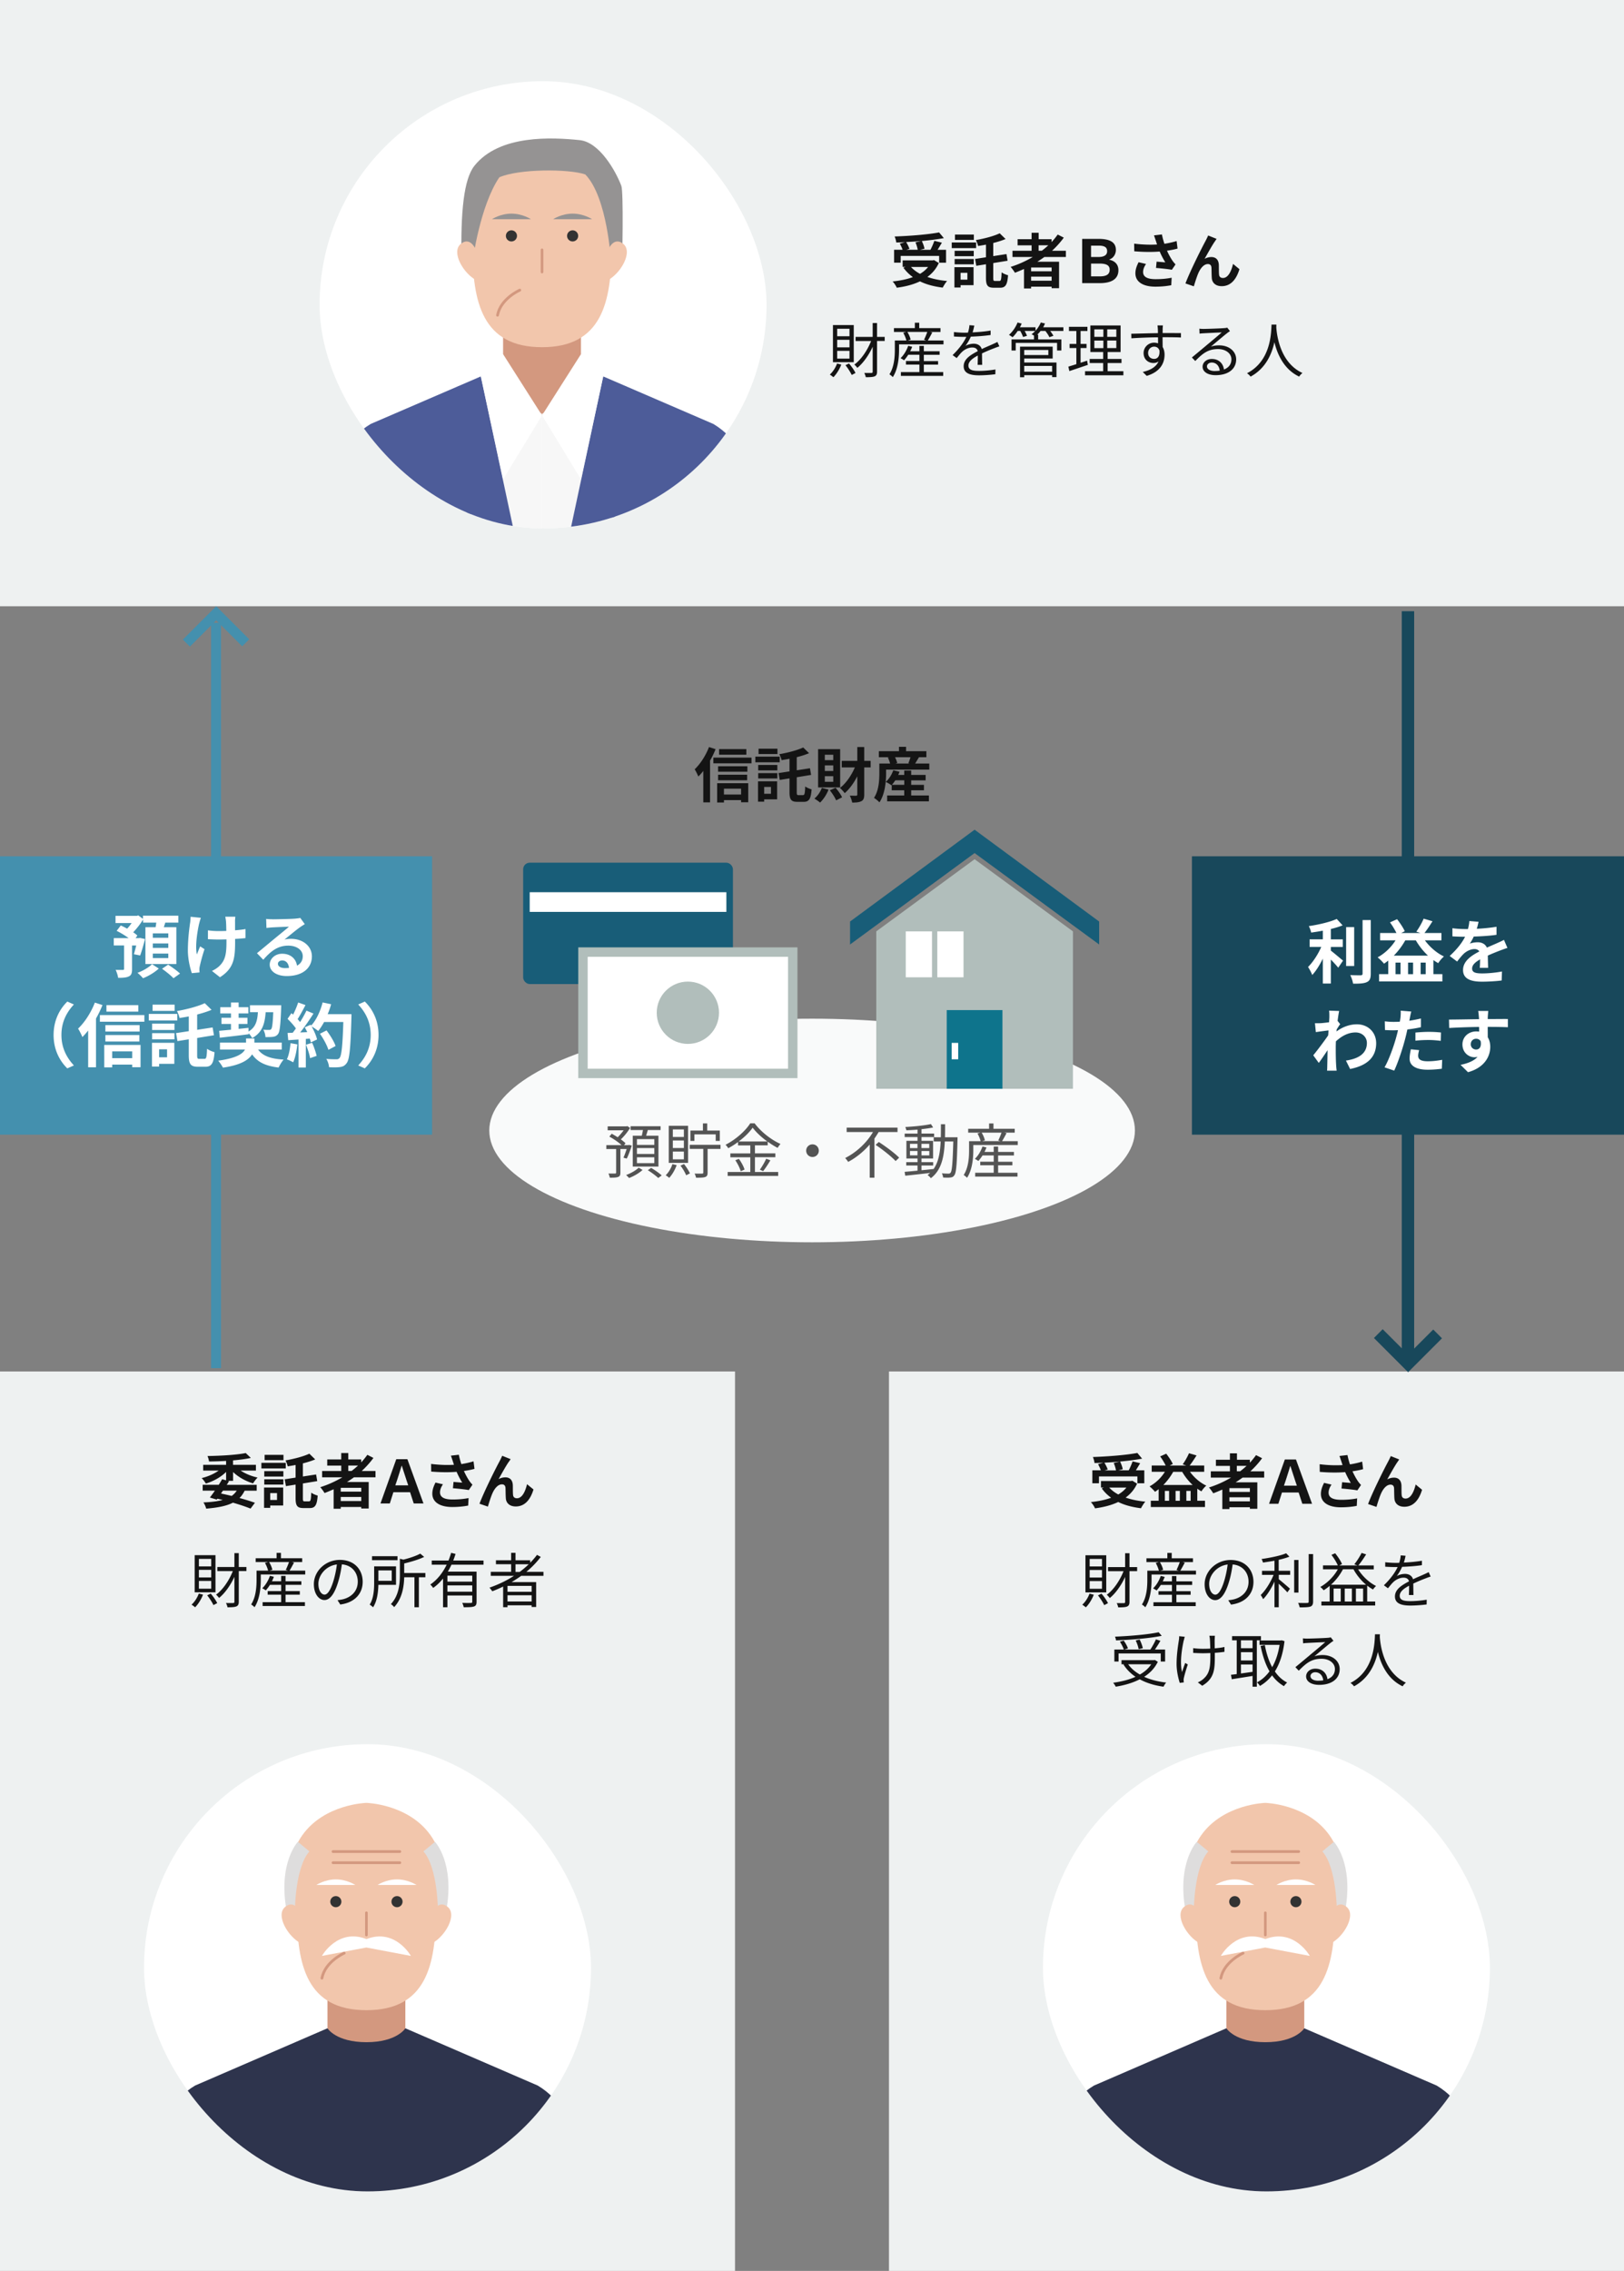 <svg viewBox="0 0 327 457" xmlns="http://www.w3.org/2000/svg" xmlns:xlink="http://www.w3.org/1999/xlink"><rect x="0" y="0" width="327" height="457" fill="#808080" stroke="none"/><clipPath id="a"><path d="m65 85h22v104h-22z"/></clipPath><clipPath id="b"><path d="m87 85h22v104h-22z"/></clipPath><clipPath id="c"><rect height="90" rx="45" width="90" x="210" y="351"/></clipPath><clipPath id="d"><rect height="90" rx="45" width="90" x="64.35" y="16.34"/></clipPath><clipPath id="e"><rect height="90" rx="45" width="90" x="29" y="351"/></clipPath><symbol id="f" viewBox="0 0 76 79"><path d="m38 9-30 22v48h60v-48z" fill="#b1bebb"/><path d="m38 0-38 28v7l38-27.88 38 27.88v-7z" fill="#185d78"/><path d="m17 31h8v14h-8zm9.62 0h8v14h-8z" fill="#fff"/><path d="m29.5 55h17v24h-17z" fill="#0e748c"/><path d="m31 65h2v5h-2z" fill="#fff"/></symbol><symbol id="g" viewBox="0 0 174 638.5"><path d="m42 597h20v22h-20zm70 22h20v-22h-20z" fill="#94a4a1"/><path d="m110 638.5v-22a1 1 0 0 1 .99-1h23.88c.51 0 1.01.13 1.45.38l37.17 20.75c.9.5.54 1.87-.48 1.87h-63z" fill="#2e344d"/><path d="m64 638.5v-22a1 1 0 0 0 -.99-1h-23.88c-.51 0-1.01.13-1.45.38l-37.17 20.75c-.9.5-.54 1.87.48 1.87h63z" fill="#2e344d"/><path d="m138 604.5h-31l-14.84-303.84h-5v-33.03l-.16-22.13h58zm-102 0h31l14.84-303.84h5v-33.03l.16-22.13h-58z" fill="#4d5c99"/><path d="m4.96 289h9.02s-2.01 15.92-1 17.91c.9 1.78 2.61 9.17 3.67 11.39.16.34.52.54.9.54h2.45a1 1 0 0 1 1 .99v11.62c0 .2-.06.4-.18.57l-6.03 8.54a1 1 0 0 1 -1.63.01l-11.97-16.43a1 1 0 0 1 -.18-.75l2.93-17.44s0-.07.01-.11l1-16.86zm164.08 0h-9.02s2.01 15.92 1 17.91c-.9 1.78-2.61 9.17-3.67 11.39-.16.34-.52.54-.9.54h-2.45a1 1 0 0 0 -1 .99v11.62c0 .2.06.4.18.57l6.03 8.54a1 1 0 0 0 1.63.01l11.97-16.43a1 1 0 0 0 .18-.75l-2.93-17.44s0-.07-.01-.11l-1-16.86z" fill="#f2c6ac"/><path d="m73 67.75h28v32h-28z" fill="#d3987f"/><path d="m112 39c0 19.88-3.52 36-25 36s-25-16.12-25-36 11.19-36 25-36 25 16.12 25 36z" fill="#f2c6ac"/><path d="m102.56 12.92c7.98 8.22 9.21 31.08 9.21 31.08h4.06s.53-24.74-.31-26.97c-2.01-5.36-7.88-15.71-14.96-16.44-9.97-1.03-28.92-2.05-37.89 9.25-3.77 4.75-4.99 16.44-4.61 34.16h4s2.61-19.78 9.59-30.05c6.98-3.08 24.93-3.08 30.91-1.03z" fill="#959393"/><path d="m110.5 40.72s1.88-5.81 5.63-2.91c3.76 2.91-.94 10.87-5.63 13.19zm-47 0s-1.88-5.81-5.63-2.91c-3.76 2.91.94 10.87 5.63 13.19z" fill="#f2c6ac"/><path d="m87 40v8" fill="none" stroke="#d3987f" stroke-linecap="round" stroke-miterlimit="10" stroke-width=".94"/><path d="m76 27c-4 0-7 2-7 2h14s-3-2-7-2zm22 0c4 0 7 2 7 2h-14s3-2 7-2z" fill="#959393"/><circle cx="76" cy="35" fill="#333" r="2"/><circle cx="98" cy="35" fill="#333" r="2"/><path d="m79 54.5s-6.86 3-8 9" fill="none" stroke="#d3987f" stroke-linecap="round" stroke-miterlimit="10"/><g clip-path="url(#a)"><path d="m87 189h-22v-104l22 14z" fill="#f7f7f7"/></g><g clip-path="url(#b)"><path d="m87 189h22v-104l-22 14z" fill="#f7f7f7"/></g><path d="m28 225.5-4 67-23-.15 9.25-156.63s-1.67-23.09 15.15-33.14l39.6-17.08 22 103v140h-59zm118 0 4 67 23-.15-9.25-156.63s1.67-23.09-15.15-33.14l-39.6-17.08-22 103v140h59z" fill="#4d5c99"/><path d="m65 85.5 8-8 14 22-14 23zm44 0-8-8-14 22 14 23z" fill="#fff"/><path d="m87 189.58-35-73.14 11-10.95-14-.21 8-15.7m30 100 35-73.14-11-10.95 14-.21-8-15.7" fill="none" stroke="#4d5c99" stroke-linecap="round" stroke-miterlimit="10"/></symbol><symbol id="h" viewBox="0 0 174 638"><path d="m42 596.5h20v22h-20zm70 22h20v-22h-20z" fill="#94a4a1"/><path d="m110 638v-22a1 1 0 0 1 .99-1h23.88c.51 0 1.01.13 1.45.38l37.17 20.75c.9.5.54 1.87-.48 1.87h-63z" fill="#2a2f2d"/><path d="m64 638v-22a1 1 0 0 0 -.99-1h-23.88c-.51 0-1.01.13-1.45.38l-37.17 20.75c-.9.5-.54 1.87.48 1.87h63z" fill="#2a2f2d"/><path d="m138 604h-31l-14.84-303.84h-5v-33.03l-.16-22.13h58zm-102 0h31l14.84-303.84h5v-33.03l.16-22.13h-58z" fill="#2a2f2d"/><path d="m4.96 288.5h9.02s-2.01 15.92-1 17.91c.9 1.78 2.61 9.17 3.67 11.39.16.34.52.54.9.54h2.45a1 1 0 0 1 1 .99v11.62c0 .2-.06.4-.18.57l-6.03 8.54a1 1 0 0 1 -1.63.01l-11.97-16.43a1 1 0 0 1 -.18-.75l2.93-17.44s0-.07.01-.11l1-16.86zm164.08 0h-9.02s2.01 15.92 1 17.91c-.9 1.78-2.61 9.17-3.67 11.39-.16.34-.52.54-.9.54h-2.45a1 1 0 0 0 -1 .99v11.62c0 .2.06.4.18.57l6.03 8.54a1 1 0 0 0 1.63.01l11.97-16.43a1 1 0 0 0 .18-.75l-2.93-17.44s0-.07-.01-.11l-1-16.86z" fill="#f2c6ac"/><path d="m73 67.25h28v32h-28z" fill="#d3987f"/><path d="m112 38.5c0 19.88-3.52 36-25 36s-25-16.12-25-36 11.19-36 25-36 25 16.12 25 36z" fill="#f2c6ac"/><path d="m60 39h27v-39s-15 .37-23 11.55-4 27.45-4 27.45zm54 0h-27v-39s15 .37 23 11.55 4 27.45 4 27.45z" fill="#f2c6ac"/><path d="m58.27 38.64c.4.32 3.01.36 3.01.36s0-15.69 5.22-21.57l-4.15-3.43s-7.16 7.48-4.08 24.64zm57.46 0c-.4.32-3.01.36-3.01.36s0-15.69-5.22-21.57l4.15-3.43s7.16 7.48 4.08 24.64z" fill="#dedddd"/><path d="m110.5 40.22s1.88-5.81 5.63-2.91-.94 10.87-5.63 13.19zm-47 0s-1.88-5.81-5.63-2.91c-3.76 2.91.94 10.87 5.63 13.19z" fill="#f2c6ac"/><path d="m87 39.5v8" fill="none" stroke="#d3987f" stroke-linecap="round" stroke-miterlimit="10" stroke-width=".94"/><path d="m76 27.5c-4 0-7 2-7 2h14s-3-2-7-2zm22 0c4 0 7 2 7 2h-14s3-2 7-2z" fill="#fff"/><circle cx="76" cy="35.5" fill="#333" r="2"/><circle cx="98" cy="35.5" fill="#333" r="2"/><path d="m87 48.95v3.02l-16 3.02s5.65-10.08 16-6.05zm0 .01v3.02l16 3.02s-5.65-10.08-16-6.05z" fill="#fff"/><path d="m75 17.5h24m-24 4h24" fill="none" stroke="#d3987f" stroke-linecap="round" stroke-miterlimit="10" stroke-width=".99"/><path d="m79 54s-6.86 3-8 9" fill="none" stroke="#d3987f" stroke-linecap="round" stroke-miterlimit="10"/><path d="m163.75 134.72s1.67-23.09-15.15-33.14l-47.6-20.58s-3 5-14 5-14-5-14-5l-47.6 20.58c-16.81 10.04-15.15 33.14-15.15 33.14l-9.25 156.63 23 .15 4-67v67.5h118v-67.5l4 67 23-.15z" fill="#2e344d"/></symbol><symbol id="i" viewBox="0 0 83.69 65.69"><rect fill="#185d78" height="37" rx="2" width="64"/><path d="m2 9h60v6h-60z" fill="#fff"/><path d="m18.25 27.25h64v37h-64z" fill="#fff" stroke="#b1bebb" stroke-miterlimit="10" stroke-width="2.87"/><circle cx="50.25" cy="45.75" fill="#b1bebb" r="9.5"/></symbol><path d="m0 0h327v122h-327zm0 276h148v181h-148zm179 0h148v181h-148z" fill="#eef1f1"/><path d="m0 172.32h87v56.02h-87z" fill="#4490ae"/><path d="m240 172.32h87v56.02h-87z" fill="#18485b"/><ellipse cx="163.52" cy="227.5" fill="#f9fafa" rx="65" ry="22.5"/><path d="m42.5 125.33h2v150h-2z" fill="#4490ae"/><path d="m38.24 130.12-1.42-1.41 6.71-6.71 6.65 6.65-1.42 1.41-5.23-5.23z" fill="#4490ae"/><path d="m282.25 123h2.5v150h-2.5z" fill="#18485b"/><path d="m283.53 276.14-6.88-6.88 1.76-1.77 5.12 5.12 5.06-5.06 1.76 1.77z" fill="#18485b"/><use height="79" transform="matrix(.66 0 0 .66 171.16 166.97)" width="76" xlink:href="#f"/><use height="65.69" transform="matrix(.66 0 0 .66 105.34 173.61)" width="83.69" xlink:href="#i"/><rect fill="#fff" height="90" rx="45" width="90" x="210" y="351"/><g clip-path="url(#c)"><use height="638" transform="matrix(.56 0 0 .56 206.06 362.81)" width="174" xlink:href="#h"/></g><rect fill="#fff" height="90" rx="45" width="90" x="64.35" y="16.34"/><g clip-path="url(#d)"><use height="638.5" transform="matrix(.56 0 0 .56 60.42 27.87)" width="174" xlink:href="#g"/></g><rect fill="#fff" height="90" rx="45" width="90" x="29" y="351"/><g clip-path="url(#e)"><use height="638" transform="matrix(.56 0 0 .56 25.06 362.81)" width="174" xlink:href="#h"/></g><path d="m26.95 192.04c.15-.46.32-1.11.48-1.77h-.84v4.75c0 .78-.13 1.22-.64 1.47-.52.25-1.22.29-2.16.29-.06-.48-.28-1.15-.5-1.6.6.01 1.26.01 1.44.01.2-.01.25-.06.25-.21v-4.72h-2.07v-1.47h3a17.16 17.16 0 0 0 -2.42-1.47l.83-1.08c.41.18.85.41 1.29.64.31-.34.63-.73.9-1.13h-3.25v-1.44h4.29l.29-.1.95.7v-.64h7.12v1.4h-2.63c-.1.32-.2.63-.29.92h2.52v7.41h-6.23v-7.41h2.05c.06-.31.1-.62.14-.92h-2.66v-.62c-.53.85-1.26 1.82-1.99 2.56.34.22.62.45.84.66l-.36.52h.67l.22-.04 1.01.22c-.29 1.16-.67 2.48-.98 3.31l-1.23-.25zm5.02 2.87c-.77.74-2.09 1.53-3.17 1.95-.27-.32-.76-.8-1.12-1.09 1.09-.38 2.33-1.12 2.93-1.74zm1.92-7.07h-3.12v.88h3.12zm0 2.02h-3.12v.9h3.12zm0 2.04h-3.12v.9h3.12zm-.02 2.23c.77.5 1.83 1.26 2.38 1.79l-1.32.94c-.48-.53-1.51-1.34-2.3-1.91l1.23-.83zm6.23-8.29c-.35 1.56-.84 4.5-.46 6.23.18-.43.43-1.11.67-1.62l.87.56a34.26 34.26 0 0 0 -.95 3.42c-.06.21-.08.52-.08.69 0 .14.01.38.03.57l-1.55.15c-.31-.84-.8-2.8-.8-4.54 0-2.3.28-4.45.45-5.59.07-.39.08-.87.1-1.22l2.07.21c-.13.34-.27.84-.34 1.13zm7.23-.42v1.79c.78-.06 1.53-.14 2.1-.25v1.82c-.57.07-1.3.13-2.09.17v.59c0 3.31-.25 5.34-3.05 7.12l-1.61-1.27c.53-.24 1.23-.69 1.62-1.12 1.08-1.12 1.3-2.37 1.3-4.73v-.5c-.53.01-1.05.03-1.57.03-.6 0-1.47-.04-2.16-.07v-1.78c.69.1 1.37.15 2.12.15.5 0 1.05-.01 1.58-.03-.01-.78-.03-1.51-.06-1.89-.03-.35-.1-.74-.15-.97h2.03c-.04.31-.06.64-.07.95zm7.53-.42c.74 0 3.74-.06 4.54-.13.57-.06.9-.1 1.06-.15l.91 1.25c-.32.21-.66.41-.98.64-.76.53-2.23 1.77-3.11 2.47.46-.11.88-.15 1.33-.15 2.38 0 4.19 1.48 4.19 3.53 0 2.21-1.68 3.96-5.07 3.96-1.95 0-3.42-.9-3.42-2.3 0-1.13 1.02-2.19 2.51-2.19 1.74 0 2.79 1.06 2.98 2.4.77-.41 1.16-1.05 1.16-1.91 0-1.26-1.26-2.12-2.91-2.12-2.14 0-3.54 1.13-5.04 2.84l-1.27-1.32c.99-.8 2.69-2.23 3.52-2.91.78-.64 2.24-1.82 2.93-2.42-.71.01-2.65.1-3.39.14-.38.03-.83.07-1.15.11l-.06-1.82c.39.06.88.07 1.27.07zm2.52 9.82c.29 0 .56-.01.81-.04-.08-.91-.6-1.5-1.36-1.5-.53 0-.87.32-.87.67 0 .52.57.87 1.42.87zm-43.83 6.73 1.33.59c-1.4 1.51-2.51 3.45-2.51 6.13s1.11 4.62 2.51 6.14l-1.33.59c-1.51-1.48-2.76-3.73-2.76-6.72s1.25-5.24 2.76-6.72zm7.08.72c-.36.9-.8 1.82-1.3 2.7v9.81h-1.58v-7.4c-.38.49-.77.92-1.16 1.32-.15-.39-.59-1.3-.87-1.7 1.33-1.26 2.62-3.25 3.38-5.24l1.54.5zm8.44 2v1.34h-8.96v-1.34zm-8.08 6.01h7.31v4.48h-1.68v-.52h-4.03v.56h-1.6zm7.12-2.69h-6.89v-1.29h6.89zm-6.89.7h6.84v1.3h-6.84zm6.63-4.71h-6.42v-1.3h6.42zm-5.26 7.99v1.37h4.03v-1.37zm13.1-6.21h-5.73v-1.32h5.73zm-.6 8.72h-3.05v.55h-1.44v-4.78h4.5v4.23zm-4.46-8.09h4.5v1.28h-4.5zm0 1.92h4.5v1.25h-4.5zm4.53-4.48h-4.44v-1.26h4.44zm-3.12 7.73v1.61h1.6v-1.61zm9.16 1.92c.35 0 .43-.39.49-2.03.38.29 1.06.58 1.51.69-.17 2.17-.57 2.93-1.83 2.93h-1.53c-1.43 0-1.83-.52-1.83-2.33v-3.19l-2.28.36-.28-1.61 2.56-.39v-2.97c-.63.13-1.26.22-1.86.32-.07-.39-.32-1.04-.52-1.4 2.03-.35 4.24-.94 5.6-1.58l1.37 1.34c-.87.36-1.86.67-2.9.94v3.08l3.11-.48.27 1.57-3.38.55v3.46c0 .64.06.74.42.74zm10.76-1.88c.91 1.29 2.54 1.88 5.15 2.03-.36.39-.78 1.11-1.01 1.6-2.68-.32-4.27-1.11-5.34-2.66-.69 1.13-2.3 2.17-5.87 2.68-.21-.41-.63-1.02-.95-1.4 3.59-.49 4.93-1.36 5.39-2.24h-5.04v-1.4h5.25v-.83h1.68v.83h5.51v1.4h-4.78zm-7.83-3.76c.67-.06 1.48-.14 2.38-.22v-1.16h-1.92v-1.25h1.92v-.87h-2.16v-1.25h2.16v-.95h1.54v.95h1.96v1.25h-1.96v.87h1.78v1.25h-1.78v.99l1.99-.21v.74c1.44-.84 1.78-2.13 1.89-3.89h-1.6v-1.4h6.29s0 .45-.01.63c-.13 3.36-.27 4.71-.63 5.17-.28.36-.57.49-.98.55-.35.06-.94.06-1.55.06-.01-.46-.2-1.11-.43-1.48.5.04.95.04 1.16.04.2 0 .31-.03.43-.17.2-.24.31-1.13.41-3.39h-1.53c-.17 2.37-.69 4.1-2.72 5.2-.14-.28-.42-.67-.7-.97v.2c-2.06.27-4.23.52-5.81.7l-.13-1.37zm15.74 2.73c-.14 1.32-.43 2.72-.84 3.61-.29-.18-.91-.48-1.27-.6.41-.83.63-2.07.74-3.25zm10.9-6.07s0 .56-.01.77c-.18 6.13-.38 8.35-.97 9.09-.39.53-.76.69-1.34.77-.5.08-1.37.07-2.19.04-.03-.48-.25-1.21-.56-1.68.88.08 1.68.08 2.06.08.27 0 .42-.06.59-.24.42-.43.63-2.48.78-7.26h-3.87c-.38.69-.77 1.3-1.19 1.81-.28-.25-.9-.67-1.32-.92.49.88.94 1.92 1.09 2.62l-1.26.59a6.2 6.2 0 0 0 -.2-.76l-.8.06v5.76h-1.47v-5.64l-2.07.14-.14-1.46 1.04-.04c.21-.27.43-.56.64-.87-.41-.6-1.09-1.36-1.68-1.92l.78-1.15c.11.1.22.2.34.29.39-.77.78-1.71 1.02-2.44l1.47.52c-.5.97-1.08 2.04-1.58 2.83.18.2.35.41.49.59.5-.78.95-1.6 1.29-2.3l1.41.59c-.78 1.23-1.76 2.66-2.68 3.8l1.42-.06c-.15-.34-.32-.67-.49-.97l1.18-.52.1.17c1.04-1.11 1.86-2.9 2.31-4.66l1.71.36c-.18.69-.42 1.36-.69 2h4.78zm-7.92 5.75c.38.83.74 1.92.91 2.63l-1.32.46c-.11-.71-.48-1.85-.83-2.7l1.23-.39zm3.28 1.42c-.27-.88-.99-2.23-1.71-3.24l1.33-.67c.73.97 1.53 2.25 1.82 3.14zm7.33 3.73-1.33-.59c1.4-1.51 2.51-3.45 2.51-6.14s-1.11-4.62-2.51-6.13l1.33-.59c1.51 1.49 2.76 3.73 2.76 6.72s-1.25 5.24-2.76 6.72zm194.52-23.69c.69.52 2.07 1.71 2.45 2l-.97 1.43c-.34-.43-.92-1.06-1.49-1.64v4.83h-1.61v-5.01c-.63 1.27-1.37 2.48-2.14 3.29-.17-.49-.57-1.2-.84-1.62 1.01-.98 2.03-2.58 2.66-4.03h-2.34v-1.53h2.66v-1.74c-.8.15-1.6.28-2.35.38-.07-.36-.28-.95-.48-1.3 2.02-.29 4.27-.83 5.63-1.44l1.18 1.29c-.7.28-1.51.52-2.37.73v2.09h2.41v1.53h-2.41v.76zm4.69 3.09h-1.62v-7.83h1.62zm3.34-9.26v10.79c0 .97-.2 1.43-.77 1.7-.57.28-1.51.34-2.79.32a6.32 6.32 0 0 0 -.57-1.72c.91.04 1.81.04 2.1.04.27-.01.38-.1.38-.35v-10.77h1.65zm10.9 4.09c.97 1.34 2.38 2.56 3.84 3.25-.39.31-.9.92-1.15 1.34-.34-.18-.66-.39-.98-.62v2.83h1.81v1.47h-12.75v-1.47h1.85v-2.72c-.28.22-.56.42-.85.62-.27-.34-.91-.98-1.29-1.27 1.43-.78 2.72-2 3.61-3.43h-3.11v-1.47h3.29c-.32-.66-.83-1.51-1.3-2.14l1.43-.64c.6.76 1.25 1.75 1.55 2.42l-.73.36h3.89l-.84-.28c.53-.71 1.15-1.81 1.48-2.61l1.78.52c-.53.85-1.12 1.74-1.62 2.37h3.42v1.47zm.62 3.08c-.95-.88-1.79-1.95-2.45-3.08h-2.12c-.63 1.13-1.43 2.19-2.31 3.08zm-5.53 1.4h-1v2.33h1zm2.53 0h-1.01v2.33h1.01zm2.54 2.33v-2.33h-1.01v2.33zm10.3-9.13c1.33-.07 2.73-.2 3.96-.41v1.62c-1.34.2-3.07.31-4.58.35-.24.52-.52 1.02-.8 1.43.37-.17 1.12-.28 1.58-.28.85 0 1.55.36 1.86 1.08.73-.34 1.32-.57 1.89-.83.54-.24 1.04-.46 1.55-.73l.7 1.62c-.45.13-1.19.41-1.67.59-.63.25-1.43.56-2.28.95.01.78.04 1.82.06 2.47h-1.68c.04-.42.06-1.09.07-1.71-1.05.6-1.61 1.15-1.61 1.85 0 .77.66.98 2.03.98 1.19 0 2.75-.15 3.98-.39l-.06 1.81c-.92.13-2.65.24-3.96.24-2.2 0-3.82-.53-3.82-2.34s1.68-2.91 3.28-3.74c-.21-.35-.59-.48-.98-.48-.79 0-1.65.45-2.19.97-.42.42-.83.92-1.3 1.54l-1.5-1.12c1.47-1.36 2.47-2.61 3.1-3.87h-.18c-.57 0-1.6-.03-2.37-.08v-1.64c.71.11 1.75.17 2.46.17h.67c.15-.56.25-1.11.28-1.61l1.85.15c-.07.35-.17.81-.35 1.4zm-29.77 16.47 2.04.07c-.08.39-.2 1.11-.31 1.99l.52.66c-.2.25-.48.71-.71 1.08-.01.13-.01.27-.03.39 1.42-1.05 2.86-1.44 4.12-1.44 2.16 0 3.85 1.53 3.87 3.78 0 2.83-1.78 4.52-5.25 5.21l-.84-1.69c2.47-.36 4.23-1.37 4.22-3.56 0-1.09-.88-2.1-2.28-2.1-1.48 0-2.79.71-3.96 1.79-.01.41-.03.81-.03 1.18 0 1.15 0 2.33.08 3.64.01.25.06.76.1 1.08h-1.93c.03-.31.04-.81.04-1.04.03-1.09.04-1.91.06-3.08-.59.88-1.27 1.91-1.77 2.56l-1.11-1.53c.8-.98 2.2-2.83 3-4.01.03-.32.06-.66.07-1-.69.08-1.76.22-2.55.34l-.18-1.79c.41.01.73.01 1.22-.01.41-.03 1.02-.1 1.62-.18.03-.53.06-.92.06-1.08 0-.41.01-.83-.06-1.26zm16.28 1.5c-.03.15-.07.34-.11.53.78-.11 1.57-.27 2.34-.45v1.75c-.84.2-1.79.35-2.73.46-.13.6-.27 1.22-.42 1.79-.5 1.96-1.44 4.82-2.23 6.49l-1.95-.66c.84-1.4 1.91-4.34 2.42-6.3.1-.38.21-.77.29-1.18-.32.01-.63.03-.93.03-.67 0-1.2-.03-1.69-.06l-.04-1.75c.71.08 1.19.11 1.77.11.41 0 .83-.01 1.26-.04.06-.31.1-.57.13-.8.05-.52.08-1.09.04-1.41l2.14.17c-.11.38-.24 1.01-.29 1.32zm1.68 7.61c0 .62.42 1.08 1.92 1.08.94 0 1.9-.11 2.91-.29l-.07 1.79c-.79.1-1.74.2-2.86.2-2.35 0-3.63-.81-3.63-2.23 0-.64.14-1.32.25-1.88l1.67.17c-.11.39-.2.85-.2 1.16zm2.13-4.84c.8 0 1.64.04 2.46.13l-.04 1.68c-.7-.08-1.55-.17-2.41-.17-.95 0-1.82.04-2.7.14v-1.64c.78-.07 1.79-.14 2.69-.14zm11.88-3c0 .11 0 .27-.01.43 1.41 0 3.33-.03 4.06-.01v1.65c-.85-.04-2.16-.07-4.06-.07 0 .71.01 1.48.01 2.1.34.53.5 1.19.5 1.92 0 1.82-1.06 4.15-4.48 5.1l-1.5-1.48c1.41-.29 2.65-.76 3.42-1.6-.2.04-.41.07-.63.07-1.08 0-2.41-.87-2.41-2.58 0-1.58 1.28-2.62 2.8-2.62.2 0 .38.01.56.04 0-.31 0-.63-.01-.94-2.12.03-4.3.11-6.02.21l-.04-1.69c1.6 0 4.15-.06 6.05-.08-.01-.18-.01-.32-.03-.43-.04-.57-.1-1.05-.14-1.22h2.03c-.03.22-.08.98-.1 1.2zm-2.34 6.56c.59 0 1.11-.45.91-1.68-.2-.32-.53-.49-.91-.49-.55 0-1.08.38-1.08 1.12 0 .64.52 1.05 1.08 1.05z" fill="#fff"/><path d="m228.95 298.58a6.957 6.957 0 0 1 -2.3 2.79c1.15.41 2.49.68 3.97.82-.3.32-.68.95-.88 1.33-1.74-.22-3.29-.62-4.58-1.26-1.38.66-2.97 1.05-4.67 1.28-.14-.34-.54-.97-.84-1.26 1.5-.16 2.89-.43 4.08-.88a8.032 8.032 0 0 1 -1.89-1.88l.4-.17h-.56v-1.31h6.06l.26-.06.96.59zm-7.67-.09h-1.33v-2.6h1.71c-.12-.37-.35-.85-.56-1.24l1.07-.3c-.6.04-1.21.06-1.79.07-.02-.36-.19-.9-.32-1.21 3.15-.11 6.76-.4 8.95-.82l.96 1.15c-1.29.24-2.84.43-4.44.58.24.48.47 1.12.54 1.55l-.89.22h2.09c.29-.55.6-1.26.78-1.8l1.52.36c-.28.5-.59 1-.86 1.44h1.7v2.6h-1.39v-1.37h-7.74zm4.16-4.36c-1.01.1-2.05.17-3.07.22.28.44.55.98.67 1.37l-.62.18h2.29a6.82 6.82 0 0 0 -.46-1.49zm-2.09 5.23c.49.54 1.1 1 1.82 1.39.64-.38 1.2-.84 1.63-1.39zm16.26-3.17c.83 1.15 2.04 2.2 3.29 2.78-.34.26-.77.79-.98 1.15-.29-.16-.56-.34-.84-.53v2.42h1.55v1.26h-10.91v-1.26h1.58v-2.33c-.24.19-.48.36-.73.53-.23-.29-.78-.84-1.1-1.09a8.524 8.524 0 0 0 3.09-2.94h-2.66v-1.26h2.82c-.28-.56-.71-1.3-1.12-1.83l1.22-.55c.52.65 1.07 1.5 1.33 2.07l-.62.31h3.33l-.72-.24c.46-.61.98-1.55 1.27-2.23l1.52.44c-.46.73-.96 1.49-1.39 2.03h2.93v1.26h-2.85zm.53 2.64c-.82-.76-1.54-1.67-2.1-2.64h-1.81c-.54.97-1.22 1.87-1.98 2.64zm-4.74 1.2h-.85v1.99h.85zm2.17 0h-.86v1.99h.86zm2.17 1.99v-1.99h-.86v1.99zm10.48-4.68c-.47.34-.92.65-1.42.96h4.37v5.33h-1.5v-.31h-4.12v.36h-1.43v-3.92c-.6.26-1.22.53-1.83.75a7.8 7.8 0 0 0 -.86-1.17c1.57-.49 3.07-1.18 4.45-1.99h-4.08v-1.26h3.85v-1.09h-2.82v-1.24h2.82v-1.29h1.42v1.29h2.6v.59c.46-.49.86-1 1.24-1.52l1.22.62c-.68.95-1.49 1.83-2.36 2.64h2.78v1.26h-4.32zm1.45 2.13h-4.12v.77h4.12zm0 2.66v-.82h-4.12v.82zm-2.62-6.05h.66c.46-.35.89-.71 1.29-1.09h-1.96v1.09zm9.66-2.37h2.24l3.24 8.91h-1.96l-.74-2.27h-3.36l-.72 2.27h-1.88zm2.42 5.26-.34-1c-.3-.94-.65-1.98-.95-2.93h-.05c-.29.97-.62 2-.92 2.93l-.34 1h2.59zm8.57-5.97 1.62-.19c.12.64.3 1.28.5 1.88.86-.13 1.7-.32 2.46-.55l.19 1.51c-.61.18-1.38.32-2.14.43.35.78.77 1.52 1.07 1.96.2.3.43.56.65.8l-.74 1.08c-.67-.13-2.18-.29-3.19-.37l.12-1.27c.59.05 1.38.12 1.75.14-.36-.58-.79-1.37-1.13-2.17-1.43.11-3.07.12-5.12-.05l-.02-1.54c1.8.22 3.33.25 4.61.17-.1-.28-.17-.53-.24-.73-.1-.28-.23-.71-.38-1.1zm-2.18 7.38c0 1.01.9 1.44 2.54 1.44 1.31 0 2.36-.12 3.21-.29l-.08 1.51c-.68.13-1.76.29-3.23.29-2.45-.01-3.99-.96-3.99-2.69 0-.73.23-1.42.64-2.23l1.5.35c-.38.56-.59 1.09-.59 1.62zm13.83-6.11c-.59.86-1.43 2.4-2.03 3.45.44-.25.92-.36 1.38-.36.9 0 1.44.56 1.49 1.56.02.54-.01 1.5.05 2 .05.47.38.65.78.65 1.04 0 1.68-1.34 2.03-2.83l1.29 1.06c-.62 2.05-1.74 3.42-3.57 3.42-1.33 0-1.95-.79-2-1.67-.05-.64-.04-1.62-.07-2.11-.04-.42-.28-.67-.71-.67-.82 0-1.49.84-1.92 1.81-.31.7-.73 2.04-.91 2.67l-1.69-.58c.89-2.4 3.35-7.29 3.98-8.43.16-.32.38-.72.59-1.22l1.7.68c-.12.17-.25.37-.38.56zm-240.47 26.64c-.37.96-.98 1.93-1.59 2.54-.16-.14-.52-.41-.72-.53.61-.55 1.15-1.38 1.46-2.23zm2.51-.48h-4.19v-7.47h4.19zm-.86-6.72h-2.48v1.51h2.48zm0 2.21h-2.48v1.52h2.48zm0 2.23h-2.48v1.56h2.48zm-.1 2.55c.52.59 1.06 1.38 1.31 1.91l-.76.4c-.25-.54-.78-1.37-1.26-1.97zm7.19-4.54h-1.54v6.16c0 .53-.13.79-.47.95-.34.14-.89.18-1.8.18-.04-.24-.18-.64-.31-.86.67.01 1.26.01 1.44 0 .19 0 .26-.06.26-.26v-5.01c-.8 1.74-1.93 3.31-3.09 4.25-.16-.22-.42-.52-.61-.66 1.34-.95 2.63-2.84 3.38-4.74h-3.12v-.83h3.44v-2.79h.88v2.79h1.54v.83zm11.84-.1v.79h-8.95v1.07c0 1.57-.2 3.92-1.26 5.52-.13-.16-.5-.46-.68-.56.97-1.49 1.09-3.54 1.09-4.95v-1.86h2.33a6.62 6.62 0 0 0 -.64-1.55l.61-.17h-2.48v-.77h4.21v-1.08h.88v1.08h4.28v.77h-2.09l.44.11c-.3.56-.62 1.16-.9 1.61h3.15zm-3.96 6.36h3.9v.77h-8.52v-.77h3.73v-1.51h-2.71v-.72h2.71v-1.26h-2.25c-.26.42-.56.8-.85 1.12-.14-.12-.5-.34-.7-.43.66-.62 1.22-1.56 1.54-2.5l.8.19c-.11.3-.24.61-.4.9h1.86v-1.07h.89v1.07h3.18v.72h-3.18v1.26h2.87v.72h-2.87zm-3.32-8.08c.31.49.58 1.13.66 1.56l-.54.16h3.66l-.42-.14c.22-.44.49-1.09.65-1.57h-4.01zm14.34 8.56-.56-.89c.38-.04.76-.1 1.03-.16 1.54-.35 3.05-1.49 3.05-3.56 0-1.81-1.16-3.31-3.2-3.48-.16 1.12-.38 2.34-.72 3.45-.73 2.47-1.68 3.73-2.79 3.73s-2.13-1.22-2.13-3.2c0-2.6 2.31-4.88 5.24-4.88s4.59 1.98 4.59 4.41-1.66 4.2-4.5 4.57zm-3.17-2c.56 0 1.2-.8 1.81-2.83.3-1 .54-2.13.67-3.24-2.3.29-3.72 2.25-3.72 3.89 0 1.51.7 2.18 1.24 2.18zm10.84-1.97c-.04 1.45-.24 3.27-1.07 4.52-.13-.14-.5-.43-.68-.54.82-1.29.9-3.12.9-4.47v-3.23h4.4v3.72zm3.85-4.96h-5.13v-.8h5.13zm-3.85 2.06v2.09h2.69v-2.09zm9.47 1.38h-1.32v6.03h-.89v-6.03h-2.06c-.05 1.87-.41 4.28-2.03 6.01-.13-.19-.44-.49-.66-.6 1.65-1.76 1.82-4.15 1.82-5.96v-3.18l.71.18c1.27-.32 2.61-.77 3.39-1.21l.79.66c-1.08.53-2.61.98-4.02 1.32v1.92h4.26v.86zm5.25-2.53c-.23.47-.47.95-.73 1.39h5.78v6.06c0 .54-.12.8-.5.95-.4.14-1.07.16-2.09.16-.04-.26-.17-.62-.29-.88.79.04 1.51.02 1.73.02.2-.01.28-.07.28-.25v-1.25h-5v2.36h-.88v-5.77c-.58.71-1.24 1.36-1.99 1.88a4.1 4.1 0 0 0 -.58-.68c1.44-.97 2.53-2.41 3.3-3.99h-3.01v-.84h3.38c.2-.52.38-1.03.53-1.55l.89.22c-.14.44-.29.9-.47 1.33h6.1v.84zm4.18 2.2h-5v1.21h5zm0 3.23v-1.26h-5v1.26zm9.85-3.18c-.62.44-1.27.86-1.93 1.25h4.95v5.01h-.91v-.34h-4.86v.38h-.88v-4.15c-.72.35-1.46.67-2.19.95-.11-.19-.4-.55-.56-.73 1.74-.61 3.42-1.4 4.93-2.38h-4.67v-.8h4.1v-1.54h-3.06v-.79h3.06v-1.5h.88v1.5h2.96v.49c.5-.5.96-1.03 1.37-1.58l.76.41a18.39 18.39 0 0 1 -2.91 3.01h3.45v.8h-4.49zm2.11 2.01h-4.86v1.19h4.86zm0 3.14v-1.25h-4.86v1.25zm-2.41-5.95c.65-.48 1.26-1 1.82-1.54h-2.66v1.54zm115.6 4.59c-.37.96-.98 1.93-1.6 2.54-.16-.14-.52-.41-.72-.53.61-.55 1.15-1.38 1.46-2.23l.85.22zm2.51-.47h-4.19v-7.47h4.19zm-.86-6.73h-2.48v1.51h2.48zm0 2.22h-2.48v1.52h2.48zm0 2.23h-2.48v1.56h2.48zm-.1 2.54c.52.59 1.06 1.38 1.31 1.91l-.76.4c-.25-.54-.78-1.37-1.26-1.97zm7.18-4.53h-1.54v6.16c0 .53-.13.79-.47.95-.33.14-.89.18-1.8.18-.04-.24-.18-.64-.31-.86.67.01 1.26.01 1.44 0 .19 0 .26-.06.26-.26v-5.01c-.8 1.74-1.93 3.31-3.09 4.25-.16-.22-.42-.52-.61-.66 1.34-.95 2.63-2.84 3.38-4.74h-3.12v-.83h3.44v-2.79h.88v2.79h1.54v.83zm11.85-.11v.79h-8.95v1.07c0 1.57-.2 3.92-1.26 5.52-.13-.16-.5-.46-.68-.56.97-1.49 1.09-3.54 1.09-4.95v-1.86h2.33a6.62 6.62 0 0 0 -.64-1.55l.61-.17h-2.48v-.77h4.21v-1.08h.88v1.08h4.28v.77h-2.09l.44.11c-.3.56-.62 1.16-.9 1.61h3.15zm-3.96 6.37h3.9v.77h-8.51v-.77h3.73v-1.51h-2.71v-.72h2.71v-1.26h-2.25c-.26.42-.56.8-.85 1.12-.14-.12-.5-.34-.7-.43.66-.62 1.22-1.56 1.54-2.5l.8.19c-.11.3-.24.61-.4.9h1.86v-1.07h.89v1.07h3.18v.72h-3.18v1.26h2.87v.72h-2.87v1.51zm-3.32-8.09c.31.49.58 1.13.66 1.56l-.54.16h3.66l-.42-.14c.22-.44.49-1.09.65-1.57h-4.01zm14.34 8.57-.56-.89c.38-.04.75-.1 1.03-.16 1.54-.35 3.05-1.49 3.05-3.56 0-1.81-1.16-3.31-3.2-3.48-.16 1.12-.38 2.34-.72 3.45-.73 2.47-1.68 3.73-2.79 3.73s-2.13-1.22-2.13-3.2c0-2.6 2.31-4.88 5.24-4.88s4.59 1.98 4.59 4.41-1.65 4.2-4.5 4.57zm-3.17-2.01c.56 0 1.2-.8 1.81-2.83.3-1 .54-2.13.67-3.24-2.3.29-3.72 2.25-3.72 3.89 0 1.51.7 2.18 1.24 2.18zm12.78-4.81h2.29v.82h-2.29v.88c.54.42 1.91 1.59 2.25 1.91l-.52.73c-.36-.4-1.13-1.16-1.74-1.73v4.73h-.86v-5.17c-.62 1.37-1.46 2.72-2.28 3.54a6.95 6.95 0 0 0 -.49-.83c.96-.91 2-2.57 2.59-4.05h-2.33v-.82h2.51v-2.03c-.78.14-1.57.26-2.32.37-.04-.22-.17-.52-.28-.71 1.75-.26 3.84-.67 4.95-1.16l.66.68c-.6.24-1.36.46-2.16.64v2.21zm3.96 4.39h-.86v-6.56h.86zm2.95-7.74v9.52c0 .61-.17.89-.54 1.04-.4.13-1.07.16-2.16.16-.05-.24-.18-.65-.32-.9.84.02 1.59.02 1.82.01.22 0 .31-.07.31-.3v-9.54h.89zm9.06 3.05c.86 1.39 2.25 2.7 3.62 3.36-.19.16-.48.49-.61.71-.4-.22-.79-.48-1.18-.78v3.2h1.61v.8h-10.83v-.8h1.66v-3.15c-.38.34-.79.62-1.2.89a4.32 4.32 0 0 0 -.68-.67c1.42-.8 2.7-2.07 3.53-3.55h-2.99v-.79h2.99c-.26-.61-.8-1.49-1.29-2.12l.75-.32c.55.67 1.13 1.56 1.38 2.17l-.55.28h3.67l-.64-.23c.49-.61 1.13-1.59 1.46-2.29l.92.29c-.48.77-1.08 1.66-1.58 2.23h3.11v.79h-3.14zm1.61 3.11c-1-.84-1.91-1.94-2.54-3.11h-2.12a11.38 11.38 0 0 1 -2.41 3.11h7.08zm-5.11.77h-1.43v2.61h1.43zm2.25 0h-1.44v2.61h1.44zm2.26 2.61v-2.61h-1.45v2.61zm8.18-7.84c1.22-.06 2.53-.17 3.66-.37v.89c-1.2.19-2.69.29-3.99.34-.28.64-.67 1.32-1.08 1.86.46-.29 1.15-.44 1.67-.44.78 0 1.42.38 1.61 1.08.82-.4 1.55-.68 2.17-.97.36-.16.65-.29.98-.47l.4.9c-.31.08-.74.25-1.07.38-.67.25-1.52.6-2.43 1.03.01.7.02 1.71.04 2.3h-.92c.02-.46.04-1.24.04-1.87-1.12.59-1.89 1.22-1.89 2.02 0 .93.93 1.08 2.17 1.08.94 0 2.22-.11 3.27-.29l-.02.96c-.91.12-2.24.22-3.29.22-1.72 0-3.09-.37-3.09-1.83s1.43-2.3 2.83-3.04c-.12-.52-.55-.74-1.09-.74-.76 0-1.52.37-2.06.88-.35.32-.68.77-1.09 1.25l-.82-.6c1.51-1.46 2.31-2.7 2.77-3.67h-.53c-.52 0-1.31-.02-1.97-.07v-.9c.64.08 1.48.13 2.03.13.25 0 .53 0 .79-.01.17-.52.28-1.06.3-1.5l.98.08c-.07.36-.17.83-.35 1.39zm-49.52 19.98c-.62 1.27-1.57 2.25-2.75 3.01 1.27.58 2.77.96 4.44 1.16-.19.19-.43.59-.54.83-1.81-.25-3.42-.74-4.79-1.49-1.44.74-3.11 1.21-4.83 1.49-.1-.22-.35-.61-.53-.79 1.63-.23 3.19-.6 4.51-1.2-.98-.67-1.81-1.5-2.42-2.47l.12-.05h-.52v-.83h6.54l.18-.04.59.37zm-7.91-.06h-.84v-2.42h1.91c-.14-.43-.48-1.09-.79-1.58l.77-.22c.35.49.71 1.14.85 1.57l-.71.23h5.22c.4-.6.85-1.43 1.12-2.04l.9.28c-.32.59-.74 1.24-1.1 1.76h2.05v2.42h-.88v-1.63h-8.49v1.63zm8.7-5.18c-2.4.5-6.1.8-9.21.92-.01-.23-.12-.55-.2-.75 3.07-.13 6.74-.44 8.79-.89zm-6.75 5.73c.58.83 1.38 1.51 2.35 2.06.94-.54 1.73-1.21 2.28-2.06zm2.1-3.04c-.07-.47-.32-1.21-.6-1.76l.8-.18c.29.55.55 1.28.64 1.74zm9.07-1.73c-.38 1.74-.79 4.37-.34 6.33.17-.5.42-1.24.65-1.83l.52.31c-.29.84-.65 2.06-.78 2.65-.05.18-.07.41-.06.54.01.12.02.29.04.41l-.82.1c-.24-.73-.64-2.29-.64-3.8 0-1.94.31-3.79.46-4.79.05-.28.06-.59.06-.8l1.12.11-.2.78zm6.24-.25c-.01.26 0 1.07.01 1.81.71-.06 1.39-.14 1.96-.28v.98c-.55.08-1.22.16-1.94.2v.42c0 2.76 0 4.71-2.54 6.21l-.88-.68c.38-.16.88-.46 1.16-.74 1.28-1.13 1.36-2.48 1.36-4.79v-.37c-.52.02-1.03.04-1.52.04-.58 0-1.43-.04-1.94-.07v-.96c.52.08 1.28.13 1.93.13.49 0 1.01-.01 1.51-.04-.01-.76-.05-1.56-.07-1.86-.02-.28-.07-.53-.11-.72h1.12c-.02.2-.04.44-.04.71zm8.49.19v9.34h-.86v-2.17c-1.51.25-3.05.48-4.19.67l-.16-.9c.34-.04.73-.08 1.16-.14v-6.8h-.94v-.83h5.82v.83h-.84zm-.86 0h-2.34v1.59h2.34zm0 2.39h-2.34v1.67h2.34zm-2.34 4.29c.73-.1 1.54-.22 2.34-.33v-1.48h-2.34zm8.77-6.49c-.31 2.57-.98 4.56-1.94 6.08.66.96 1.48 1.73 2.47 2.23-.2.17-.49.5-.64.73a7.507 7.507 0 0 1 -2.39-2.17c-.71.9-1.54 1.61-2.45 2.13-.13-.23-.4-.55-.59-.72.95-.49 1.8-1.24 2.52-2.22-.83-1.42-1.39-3.15-1.79-5.12l.85-.16c.31 1.66.79 3.17 1.48 4.44.7-1.22 1.21-2.72 1.49-4.49h-4.04v-.88h4.28l.17-.04.58.17zm4.55-.53c.62 0 3.48-.1 4.11-.16.36-.02.53-.06.65-.1l.55.7c-.22.16-.46.31-.67.49-.6.46-2.23 1.85-3.17 2.63.55-.19 1.13-.25 1.67-.25 1.99 0 3.42 1.2 3.42 2.82 0 1.93-1.58 3.18-4.13 3.18-1.63 0-2.63-.71-2.63-1.7 0-.83.73-1.56 1.85-1.56 1.5 0 2.3.98 2.45 2.12.96-.37 1.5-1.07 1.5-2.05 0-1.17-1.13-2.06-2.69-2.06-2 0-3.07.85-4.59 2.4l-.68-.71c1-.82 2.53-2.1 3.23-2.69.67-.55 2.17-1.81 2.78-2.35-.64.02-3.03.13-3.67.17-.26.01-.54.04-.79.07l-.04-1c.28.04.61.05.85.05zm2.28 8.47c.35 0 .67-.02.97-.07-.1-.95-.7-1.63-1.61-1.63-.54 0-.96.35-.96.77 0 .58.66.94 1.59.94zm12.38-9.34c-.01.16-.01.35-.02.55.11 1.58.76 7.12 5.26 9.19-.25.19-.53.49-.66.73-3.09-1.46-4.41-4.53-4.99-6.93-.53 2.4-1.76 5.29-4.8 6.93-.16-.22-.44-.5-.72-.68 4.86-2.48 4.86-8.2 4.94-9.79h.98zm-133.76-178.13c-.31.77-.68 1.56-1.12 2.32v8.4h-1.36v-6.33c-.32.42-.66.79-1 1.13-.13-.34-.5-1.12-.74-1.45 1.14-1.08 2.24-2.78 2.89-4.49l1.32.43zm7.23 1.71v1.15h-7.68v-1.15zm-6.92 5.15h6.26v3.84h-1.44v-.44h-3.45v.48h-1.37v-3.87zm6.09-2.31h-5.9v-1.1h5.9zm-5.9.6h5.85v1.12h-5.85zm5.69-4.03h-5.49v-1.12h5.49zm-4.51 6.84v1.18h3.45v-1.18zm11.23-5.31h-4.91v-1.13h4.91zm-.52 7.46h-2.61v.47h-1.24v-4.09h3.85zm-3.81-6.92h3.85v1.09h-3.85zm0 1.64h3.85v1.07h-3.85zm3.87-3.84h-3.8v-1.08h3.8zm-2.67 6.62v1.38h1.37v-1.38zm7.84 1.64c.3 0 .37-.34.42-1.74.32.25.91.49 1.29.59-.14 1.86-.49 2.51-1.57 2.51h-1.31c-1.22 0-1.57-.44-1.57-1.99v-2.73l-1.96.31-.24-1.38 2.2-.34v-2.54c-.54.11-1.08.19-1.6.28-.06-.34-.28-.89-.44-1.2 1.74-.3 3.63-.8 4.8-1.35l1.18 1.15c-.74.31-1.59.58-2.48.8v2.64l2.66-.41.23 1.34-2.89.47v2.96c0 .55.05.64.36.64h.92zm5.12-1.11c-.38 1-1.05 2-1.71 2.62-.25-.24-.82-.62-1.14-.8.64-.53 1.2-1.34 1.5-2.15zm2.34-.43h-4.44v-7.7h4.44zm-1.39-6.58h-1.7v1.09h1.7zm0 2.15h-1.7v1.12h1.7zm0 2.17h-1.7v1.12h1.7zm.46 2.33c.53.59 1.07 1.37 1.32 1.92l-1.2.61c-.23-.56-.77-1.4-1.27-2.03zm7.07-4.1h-1.29v5.45c0 .72-.14 1.1-.55 1.33-.42.23-1.01.3-1.88.3-.06-.4-.28-1.02-.48-1.4.55.02 1.08.02 1.26.02.18-.01.25-.07.25-.25v-3.66c-.71 1.37-1.58 2.57-2.53 3.39-.24-.32-.67-.8-.97-1.04 1.2-.9 2.31-2.51 3.01-4.14h-2.64v-1.32h3.13v-2.78h1.4v2.78h1.29zm11.81-.78v1.22h-8.7v.72c0 1.68-.22 4.22-1.34 5.87-.22-.25-.82-.74-1.1-.9.98-1.46 1.08-3.55 1.08-4.98v-1.93h2.17c-.1-.37-.26-.83-.46-1.2l.26-.07h-2.07v-1.21h4.05v-.88h1.43v.88h4.09v1.21h-1.49c-.28.46-.54.91-.77 1.27h2.84zm-3.64 6.43h3.56v1.18h-8.41v-1.18h3.44v-1.05h-2.52v-1.07l-.07.07c-.26-.22-.8-.54-1.13-.68.66-.58 1.21-1.46 1.51-2.34l1.26.29c-.07.22-.17.43-.26.65h1.21v-.89h1.4v.89h2.91v1.09h-2.91v.9h2.57v1.09h-2.57v1.05zm-1.4-2.15v-.9h-1.81c-.22.34-.46.65-.68.9h2.5zm-1.86-5.55c.2.4.37.85.44 1.17l-.36.1h2.82l-.22-.06c.16-.35.31-.8.43-1.21h-3.12z" fill="#141414"/><path d="m125.53 232.98c.2-.44.44-1.1.65-1.75h-1.26v4.75c0 .47-.1.73-.44.86-.34.14-.86.16-1.69.16a3.32 3.32 0 0 0 -.28-.84c.61.01 1.16.01 1.32 0 .18 0 .23-.05.23-.19v-4.74h-1.97v-.79h3.06c-.62-.58-1.61-1.26-2.46-1.71l.48-.58c.38.2.8.46 1.21.71.41-.4.84-.91 1.19-1.4h-3.21v-.79h3.78l.18-.06.55.38c-.49.8-1.19 1.67-1.86 2.3.37.26.71.54.94.78l-.29.37h.88l.13-.04.55.14c-.32.92-.68 1.97-1.02 2.61l-.66-.18zm3.85 2.46c-.66.62-1.76 1.27-2.72 1.62-.13-.17-.42-.44-.59-.6.94-.34 2.01-.95 2.53-1.48zm-.15-6.89c.08-.36.17-.77.23-1.14h-2.49v-.77h6.04v.77h-2.57c-.11.4-.23.79-.34 1.14h2.48v6.21h-5.17v-6.21h1.81zm2.52.69h-3.5v1.16h3.5zm0 1.8h-3.5v1.18h3.5zm0 1.85h-3.5v1.18h3.5zm-.63 2.14c.72.42 1.64 1.07 2.12 1.51l-.7.52c-.46-.44-1.37-1.12-2.1-1.57l.67-.46zm5.13-.55c-.35.96-.91 1.92-1.5 2.55-.16-.14-.5-.4-.71-.52.58-.56 1.09-1.39 1.35-2.24l.85.2zm2.3-.46h-3.89v-7.47h3.89zm-.85-6.73h-2.22v1.51h2.22zm0 2.22h-2.22v1.52h2.22zm0 2.23h-2.22v1.56h2.22zm.03 2.51c.47.59.97 1.37 1.19 1.88l-.76.38c-.2-.53-.68-1.34-1.14-1.94zm7.35-3.04h-2.6v4.76c0 .5-.11.76-.48.89-.35.13-.95.14-1.85.14-.04-.24-.17-.6-.29-.83.7.02 1.31.02 1.51 0 .18 0 .24-.05.24-.22v-4.75h-2.73v-.82h6.2v.82zm-5.26-1.61h-.8v-2.09h2.52v-1.44h.86v1.44h2.54v2.09h-.83v-1.32h-4.29zm12.18 6.25h4.69v.79h-10.17v-.79h4.56v-2.96h-4.02v-.78h4.02v-1.61h-2.47v-.68c-.62.46-1.3.89-1.98 1.25-.1-.2-.35-.52-.54-.7 2.06-1.04 4.03-2.81 4.97-4.31h.89c1.27 1.71 3.35 3.32 5.21 4.15-.22.23-.43.53-.58.79-.66-.34-1.34-.77-2-1.25v.74h-2.57v1.61h4.11v.78h-4.11v2.96zm-3.22-2.64c.49.66.97 1.55 1.14 2.15l-.77.34c-.16-.6-.62-1.52-1.09-2.21zm5.72-3.5c-1.18-.85-2.25-1.85-2.95-2.78-.62.9-1.63 1.9-2.81 2.78zm-1.5 5.68c.43-.59.98-1.54 1.28-2.21l.84.32c-.44.76-1.01 1.62-1.46 2.18l-.66-.3zm11.87-3.83c0 .71-.56 1.27-1.27 1.27s-1.27-.56-1.27-1.27.56-1.27 1.27-1.27 1.27.56 1.27 1.27zm12.05-3.75c-.26.44-.55.88-.85 1.32v7.87h-.95v-6.67c-1.21 1.38-2.67 2.61-4.34 3.49-.13-.23-.42-.58-.6-.78 2.36-1.19 4.41-3.18 5.6-5.23h-5.3v-.89h10.24v.89zm.04 2.01c1.39.9 3.21 2.24 4.09 3.15l-.71.68c-.85-.91-2.63-2.33-4.04-3.26l.66-.58zm15.85-.96s-.01.34-.01.46c-.13 5.03-.24 6.69-.65 7.2-.2.31-.44.41-.8.44-.33.05-.9.04-1.45 0-.02-.24-.12-.61-.25-.84.58.05 1.1.06 1.33.06.2 0 .31-.04.43-.19.28-.35.42-1.93.54-6.28h-1.71c-.14 3.19-.7 5.8-2.81 7.39-.13-.19-.44-.49-.66-.64.19-.13.36-.28.52-.42-1.81.22-3.67.42-5.01.56l-.13-.78c.72-.06 1.62-.14 2.6-.24v-1.03h-2.27v-.68h2.27v-.73h-2.24v-3.56h2.24v-.76h-2.59v-.7h2.59v-.79c-.77.06-1.55.11-2.25.13-.04-.19-.12-.48-.22-.66 1.77-.1 3.93-.31 5.17-.59l.44.68c-.65.14-1.46.25-2.34.35v.88h2.54v.7h-2.54v.76h2.33v3.56h-2.33v.73h2.35v.68h-2.35v.95c.78-.07 1.6-.16 2.4-.25v.05c1.03-1.42 1.35-3.35 1.46-5.59h-1.4v-.84h1.43c.02-.84.02-1.72.02-2.63h.84c0 .9 0 1.79-.02 2.63h2.54zm-9.58 2.18h1.51v-.86h-1.51zm1.51 1.46v-.88h-1.51v.88zm.8-2.32v.86h1.57v-.86zm1.58 1.45h-1.57v.88h1.57zm17.81-1.99v.79h-8.95v1.07c0 1.57-.2 3.92-1.26 5.52-.13-.16-.5-.46-.68-.56.97-1.49 1.09-3.54 1.09-4.95v-1.86h2.33a6.62 6.62 0 0 0 -.64-1.55l.61-.17h-2.48v-.77h4.21v-1.08h.88v1.08h4.28v.77h-2.09l.44.11c-.3.56-.62 1.16-.9 1.61h3.15zm-3.95 6.37h3.9v.77h-8.52v-.77h3.73v-1.51h-2.71v-.72h2.71v-1.26h-2.25c-.26.42-.56.8-.85 1.12-.14-.12-.5-.34-.7-.43.66-.62 1.22-1.56 1.54-2.49l.8.19c-.11.3-.24.61-.4.9h1.86v-1.07h.89v1.07h3.18v.72h-3.18v1.26h2.87v.72h-2.87v1.51zm-3.33-8.09c.31.49.58 1.13.66 1.56l-.54.16h3.66l-.42-.14c.22-.44.49-1.09.65-1.57h-4.01z" fill="#545454"/><path d="m46.91 298.01h-1.02l.23.06c-.14.24-.3.49-.47.74h6.04v1.18h-2.43c-.29.58-.62 1.07-1.04 1.47 1.2.32 2.28.66 3.11.96l-.88 1.17c-.92-.37-2.16-.79-3.55-1.19-1.32.68-3.08 1-5.38 1.2a4.3 4.3 0 0 0 -.56-1.25c1.56-.07 2.84-.22 3.89-.5-.35-.08-.71-.17-1.08-.25l-.13.18-1.38-.42c.3-.38.65-.86 1.01-1.38h-2.46v-1.18h3.24c.24-.38.48-.77.68-1.12l.8.22v-1.69c-1.07 1.06-2.55 1.88-4.08 2.34-.19-.32-.56-.84-.85-1.1 1.24-.29 2.49-.84 3.43-1.51h-3.12v-1.16h4.62v-.79c-1.18.07-2.35.11-3.45.11-.02-.31-.17-.8-.3-1.09 2.71-.04 5.91-.23 7.7-.6l1.03.98c-1.04.23-2.28.38-3.59.5v.89h4.61v1.16h-3.08c.94.62 2.18 1.14 3.42 1.4-.3.28-.71.83-.91 1.17-1.49-.43-2.95-1.25-4.03-2.28v1.76zm-2.03 1.98-.38.56c.72.16 1.44.32 2.15.49.41-.29.74-.64 1.02-1.06h-2.78zm12.66-4.48h-4.91v-1.13h4.91zm-.52 7.46h-2.61v.47h-1.24v-4.09h3.85zm-3.81-6.92h3.85v1.09h-3.85zm0 1.64h3.85v1.07h-3.85zm3.87-3.84h-3.8v-1.08h3.8zm-2.67 6.62v1.38h1.37v-1.38zm7.84 1.65c.3 0 .37-.34.42-1.74.32.25.91.49 1.3.59-.14 1.86-.49 2.51-1.57 2.51h-1.31c-1.22 0-1.57-.44-1.57-1.99v-2.73l-1.95.31-.24-1.38 2.19-.34v-2.54c-.54.11-1.08.19-1.59.28-.06-.34-.28-.89-.44-1.2 1.74-.3 3.63-.8 4.8-1.35l1.18 1.15c-.74.31-1.6.58-2.48.8v2.64l2.66-.41.23 1.34-2.89.47v2.96c0 .55.05.64.36.64h.92zm9.04-4.84c-.47.34-.92.65-1.42.96h4.37v5.33h-1.5v-.31h-4.13v.36h-1.43v-3.92c-.6.26-1.22.53-1.83.76-.17-.31-.6-.89-.86-1.18 1.57-.49 3.07-1.18 4.45-1.99h-4.08v-1.26h3.85v-1.09h-2.82v-1.24h2.82v-1.29h1.42v1.29h2.6v.59c.46-.49.86-1 1.24-1.52l1.22.62c-.68.95-1.49 1.83-2.36 2.64h2.78v1.26h-4.32zm1.45 2.13h-4.13v.77h4.13zm0 2.66v-.82h-4.13v.82zm-2.61-6.05h.66c.46-.35.89-.71 1.3-1.09h-1.96zm9.66-2.37h2.24l3.24 8.91h-1.96l-.74-2.27h-3.36l-.72 2.27h-1.88zm2.41 5.26-.34-1c-.3-.94-.65-1.98-.95-2.93h-.05c-.29.97-.62 2-.92 2.93l-.34 1h2.59zm8.57-5.97 1.62-.19c.12.64.3 1.28.5 1.88.86-.13 1.7-.32 2.46-.55l.19 1.51c-.61.18-1.38.32-2.13.43.35.78.77 1.52 1.07 1.96.2.3.43.56.65.8l-.74 1.08c-.67-.13-2.18-.29-3.19-.37l.12-1.27c.59.05 1.38.12 1.75.14-.36-.58-.79-1.37-1.13-2.17-1.43.11-3.07.12-5.12-.05l-.02-1.54c1.8.22 3.33.25 4.61.17-.1-.28-.17-.53-.24-.73-.1-.28-.23-.71-.38-1.1zm-2.17 7.38c0 1.01.9 1.44 2.54 1.44 1.31 0 2.36-.12 3.21-.29l-.08 1.51c-.68.13-1.76.29-3.23.29-2.45-.01-3.99-.96-3.99-2.69 0-.73.23-1.42.64-2.23l1.5.35c-.38.56-.59 1.09-.59 1.62zm13.82-6.11c-.59.86-1.43 2.4-2.03 3.45.44-.25.92-.36 1.38-.36.9 0 1.44.56 1.49 1.56.02.54-.01 1.5.05 2 .05.47.38.65.78.65 1.04 0 1.68-1.34 2.03-2.83l1.3 1.06c-.62 2.05-1.74 3.42-3.57 3.42-1.33 0-1.96-.79-2-1.67-.05-.64-.04-1.62-.07-2.11-.04-.42-.28-.67-.71-.67-.82 0-1.49.84-1.92 1.81-.31.7-.73 2.04-.91 2.67l-1.69-.58c.89-2.4 3.35-7.29 3.98-8.43.16-.32.38-.72.59-1.22l1.7.68c-.12.17-.25.37-.38.56zm86.61-241.27a6.957 6.957 0 0 1 -2.3 2.79c1.15.41 2.5.68 3.97.82-.3.32-.68.95-.88 1.33-1.74-.22-3.29-.62-4.58-1.26-1.38.66-2.97 1.06-4.67 1.28-.14-.34-.54-.97-.84-1.26 1.5-.16 2.89-.43 4.08-.88a8.268 8.268 0 0 1 -1.9-1.88l.4-.17h-.56v-1.31h6.06l.26-.06.96.59zm-7.67-.08h-1.33v-2.6h1.71c-.12-.37-.35-.85-.56-1.23l1.07-.3c-.6.04-1.21.06-1.79.07-.02-.36-.19-.9-.32-1.21 3.15-.11 6.76-.4 8.95-.82l.96 1.15c-1.29.24-2.84.43-4.44.58.24.48.47 1.12.54 1.55l-.89.22h2.09c.29-.55.6-1.26.78-1.8l1.52.36c-.28.5-.59 1-.86 1.44h1.7v2.6h-1.39v-1.37h-7.74v1.37zm4.16-4.37c-1.01.1-2.05.17-3.07.22.28.44.55.98.67 1.37l-.62.18h2.29a6.82 6.82 0 0 0 -.46-1.49zm-2.09 5.23c.49.54 1.1 1 1.82 1.39.64-.38 1.2-.84 1.63-1.39zm13.12-3.79h-4.91v-1.13h4.91zm-.52 7.46h-2.61v.47h-1.24v-4.09h3.85zm-3.81-6.92h3.85v1.09h-3.85zm0 1.65h3.85v1.07h-3.85zm3.87-3.84h-3.8v-1.08h3.8zm-2.67 6.62v1.38h1.37v-1.38zm7.84 1.64c.3 0 .37-.34.42-1.74.32.25.91.49 1.3.59-.14 1.86-.49 2.51-1.57 2.51h-1.31c-1.22 0-1.57-.44-1.57-1.99v-2.73l-1.95.31-.24-1.38 2.19-.34v-2.54c-.54.11-1.08.19-1.59.28-.06-.34-.28-.89-.44-1.2 1.74-.3 3.63-.8 4.8-1.36l1.18 1.15c-.74.31-1.6.58-2.48.8v2.64l2.66-.41.23 1.34-2.89.47v2.96c0 .55.05.64.36.64h.92zm9.04-4.83c-.47.34-.92.65-1.42.96h4.37v5.33h-1.5v-.31h-4.13v.36h-1.43v-3.92c-.6.26-1.22.53-1.83.76-.17-.31-.6-.89-.86-1.18 1.57-.49 3.07-1.18 4.45-1.99h-4.08v-1.26h3.85v-1.09h-2.82v-1.24h2.82v-1.29h1.42v1.29h2.6v.59c.46-.49.86-1 1.24-1.52l1.22.62c-.68.95-1.49 1.83-2.36 2.64h2.78v1.26h-4.32zm1.45 2.12h-4.13v.77h4.13zm0 2.66v-.82h-4.13v.82zm-2.62-6.04h.66c.46-.35.89-.71 1.3-1.09h-1.96zm8.78-2.38h3.25c2.1 0 3.53.54 3.53 2.22 0 .82-.46 1.64-1.32 1.93v.05c1.09.23 1.83.92 1.83 2.1 0 1.81-1.43 2.61-3.77 2.61h-3.53v-8.91zm3.24 3.65c1.15 0 1.78-.38 1.78-1.16 0-.84-.6-1.13-1.73-1.13h-1.51v2.29zm.25 3.9c1.33 0 2.04-.36 2.04-1.36 0-.86-.67-1.22-2.05-1.22h-1.7v2.58zm10.94-8.25 1.62-.19c.12.64.3 1.28.5 1.88.86-.13 1.7-.32 2.46-.55l.19 1.51c-.61.18-1.38.32-2.13.43.35.78.77 1.52 1.07 1.96.2.3.43.56.65.8l-.74 1.08c-.67-.13-2.18-.29-3.19-.37l.12-1.27c.59.05 1.38.12 1.75.14-.36-.58-.79-1.37-1.13-2.17-1.43.11-3.07.12-5.12-.05l-.02-1.54c1.8.22 3.33.25 4.61.17-.1-.28-.17-.53-.24-.73-.1-.28-.23-.71-.38-1.1zm-2.17 7.37c0 1.01.9 1.44 2.54 1.44 1.31 0 2.36-.12 3.21-.29l-.08 1.51c-.68.13-1.76.29-3.23.29-2.45-.01-3.99-.96-3.99-2.69 0-.73.23-1.42.64-2.23l1.5.35c-.38.56-.59 1.09-.59 1.62zm14.41-6.1c-.59.86-1.43 2.4-2.03 3.45.44-.25.92-.36 1.38-.36.9 0 1.44.56 1.49 1.56.02.54-.01 1.5.05 2 .05.47.38.65.78.65 1.04 0 1.68-1.34 2.03-2.83l1.29 1.06c-.62 2.05-1.74 3.42-3.57 3.42-1.33 0-1.96-.79-2-1.67-.05-.64-.04-1.62-.07-2.11-.04-.42-.28-.67-.71-.67-.82 0-1.49.84-1.92 1.81-.31.7-.73 2.04-.91 2.67l-1.69-.58c.89-2.4 3.35-7.29 3.98-8.43.16-.32.38-.72.59-1.22l1.7.68c-.12.17-.25.37-.38.56zm-75.18 24.73c-.37.96-.98 1.93-1.59 2.54-.16-.14-.52-.41-.72-.53.61-.55 1.15-1.38 1.46-2.23zm2.51-.48h-4.19v-7.47h4.19zm-.86-6.73h-2.48v1.51h2.48zm0 2.22h-2.48v1.52h2.48zm0 2.23h-2.48v1.56h2.48zm-.1 2.54c.52.59 1.06 1.38 1.31 1.91l-.76.4c-.25-.54-.78-1.37-1.26-1.97zm7.19-4.53h-1.54v6.16c0 .53-.13.79-.47.95-.34.14-.89.18-1.8.18-.04-.24-.18-.64-.31-.86.67.01 1.26.01 1.44 0 .19 0 .26-.06.26-.26v-5.01c-.8 1.74-1.93 3.31-3.09 4.25-.16-.22-.42-.52-.61-.66 1.34-.95 2.63-2.84 3.38-4.74h-3.12v-.83h3.44v-2.79h.88v2.79h1.54v.83zm11.84-.11v.79h-8.95v1.07c0 1.57-.2 3.92-1.26 5.52-.13-.16-.5-.46-.68-.56.97-1.49 1.09-3.54 1.09-4.95v-1.86h2.33a6.62 6.62 0 0 0 -.64-1.55l.61-.17h-2.48v-.77h4.21v-1.08h.88v1.08h4.28v.77h-2.09l.44.11c-.3.56-.62 1.16-.9 1.61h3.15zm-3.96 6.37h3.9v.77h-8.52v-.77h3.73v-1.51h-2.71v-.72h2.71v-1.26h-2.25c-.26.42-.56.8-.85 1.12-.14-.12-.5-.34-.7-.43.66-.62 1.22-1.56 1.54-2.49l.8.19c-.11.3-.24.61-.4.9h1.86v-1.07h.89v1.07h3.18v.72h-3.18v1.26h2.87v.72h-2.87v1.51zm-3.32-8.09c.31.49.58 1.13.66 1.56l-.54.16h3.66l-.42-.14c.22-.44.49-1.09.65-1.57h-4.01zm13.11.1c1.22-.06 2.53-.17 3.66-.37v.89c-1.2.19-2.69.29-3.99.34-.28.64-.67 1.32-1.08 1.86.46-.29 1.15-.44 1.67-.44.78 0 1.42.38 1.61 1.08.82-.4 1.55-.68 2.17-.97.36-.16.65-.29.98-.47l.4.9c-.31.08-.74.25-1.07.38-.67.25-1.52.6-2.43 1.03.01.7.02 1.72.04 2.3h-.92c.02-.46.04-1.24.04-1.87-1.12.59-1.89 1.22-1.89 2.01 0 .94.94 1.08 2.17 1.08.94 0 2.22-.11 3.27-.29l-.02.96c-.91.12-2.24.22-3.29.22-1.71 0-3.09-.37-3.09-1.83s1.43-2.3 2.83-3.03c-.12-.52-.55-.74-1.09-.74-.76 0-1.52.37-2.06.88-.35.32-.68.77-1.09 1.25l-.82-.6c1.51-1.46 2.31-2.7 2.77-3.67h-.53c-.52 0-1.31-.02-1.97-.07v-.9c.64.08 1.48.13 2.03.13.25 0 .53 0 .79-.01.17-.52.28-1.06.3-1.5l.98.08c-.07.36-.17.83-.35 1.39zm18.28-.29h-2.63c.26.34.52.71.65.98l-.82.28c-.13-.35-.47-.84-.8-1.26h-.96c-.22.28-.44.53-.67.76h.18v.94h4.67v2.24h-.86v-1.54h-8.33v1.54h-.84v-2.24h4.52v-.76c-.17-.11-.36-.22-.49-.28.26-.19.52-.41.74-.66h-2.13c.2.35.38.72.47.98l-.79.24c-.1-.32-.33-.8-.56-1.22h-.52c-.32.49-.68.92-1.03 1.27-.17-.13-.52-.37-.73-.48.72-.62 1.37-1.56 1.73-2.49l.83.22c-.1.25-.22.5-.35.74h3.14v.7c.44-.49.82-1.06 1.06-1.66l.85.2c-.11.25-.23.52-.37.76h4.07v.74zm-7.86 6.35h6.5v2.94h-.88v-.38h-5.62v.41h-.84v-6.16h6.57v2.39h-5.73v.82zm0-2.52v1.02h4.86v-1.02zm0 3.21v1.16h5.62v-1.16zm12.81-.21c-1.28.43-2.65.9-3.72 1.25l-.2-.9c.44-.13 1-.3 1.61-.5v-3.24h-1.36v-.83h1.36v-2.6h-1.49v-.84h3.72v.84h-1.38v2.6h1.2v.83h-1.2v2.97l1.31-.43.16.85zm7.16 1.27v.82h-7.72v-.82h3.65v-1.64h-2.72v-.82h2.72v-1.4h-2.58v-5.34h6.09v5.34h-2.61v1.4h2.79v.82h-2.79v1.64h3.18zm-5.85-6.91h1.82v-1.51h-1.82zm0 2.27h1.82v-1.52h-1.82zm4.43-3.78h-1.83v1.51h1.83zm0 2.25h-1.83v1.52h1.83zm9.33-2.29c0 .18-.01.46-.01.78h.18c1.46 0 2.94.01 3.51.01v.89c-.68-.04-1.78-.06-3.53-.06h-.17c0 .68.01 1.43.02 1.98.25.41.38.94.38 1.54 0 1.62-.79 3.42-3.59 4.26l-.8-.79c1.59-.36 2.7-1.03 3.18-2.12-.29.22-.64.32-1.04.32-1.01 0-1.97-.7-1.97-2 0-1.19.97-2.09 2.11-2.09.3 0 .56.05.8.13 0-.36 0-.79-.01-1.21-1.82.01-3.86.1-5.36.2l-.02-.92c1.33-.02 3.59-.1 5.37-.12 0-.34-.01-.62-.02-.79-.01-.31-.06-.66-.07-.76h1.09c-.02.13-.05.6-.06.76zm-1.71 5.98c.71 0 1.16-.56 1.06-1.7-.19-.53-.6-.76-1.07-.76-.62 0-1.21.49-1.21 1.27s.55 1.19 1.22 1.19zm9.95-6.03c.62 0 3.48-.1 4.11-.16.36-.02.53-.06.65-.1l.55.7c-.22.16-.46.31-.67.49-.6.46-2.23 1.85-3.17 2.63.55-.19 1.13-.25 1.67-.25 1.99 0 3.42 1.2 3.42 2.82 0 1.93-1.58 3.18-4.13 3.18-1.63 0-2.63-.71-2.63-1.7 0-.83.73-1.56 1.85-1.56 1.5 0 2.3.98 2.45 2.12.96-.37 1.5-1.07 1.5-2.05 0-1.18-1.13-2.06-2.69-2.06-2 0-3.07.85-4.59 2.4l-.68-.71c1-.82 2.53-2.1 3.23-2.69.67-.55 2.17-1.81 2.78-2.35-.64.02-3.03.13-3.67.17-.26.01-.54.04-.79.07l-.04-1c.28.04.61.05.85.05zm2.28 8.47c.35 0 .67-.02.97-.07-.1-.95-.7-1.63-1.61-1.63-.54 0-.96.35-.96.77 0 .58.66.94 1.6.94zm12.38-9.34c-.01.16-.01.35-.02.55.11 1.58.76 7.12 5.27 9.19-.25.19-.53.49-.66.73-3.09-1.46-4.41-4.53-4.99-6.93-.53 2.4-1.76 5.29-4.8 6.93-.16-.22-.44-.5-.72-.68 4.86-2.48 4.86-8.2 4.94-9.79z" fill="#141414"/></svg>